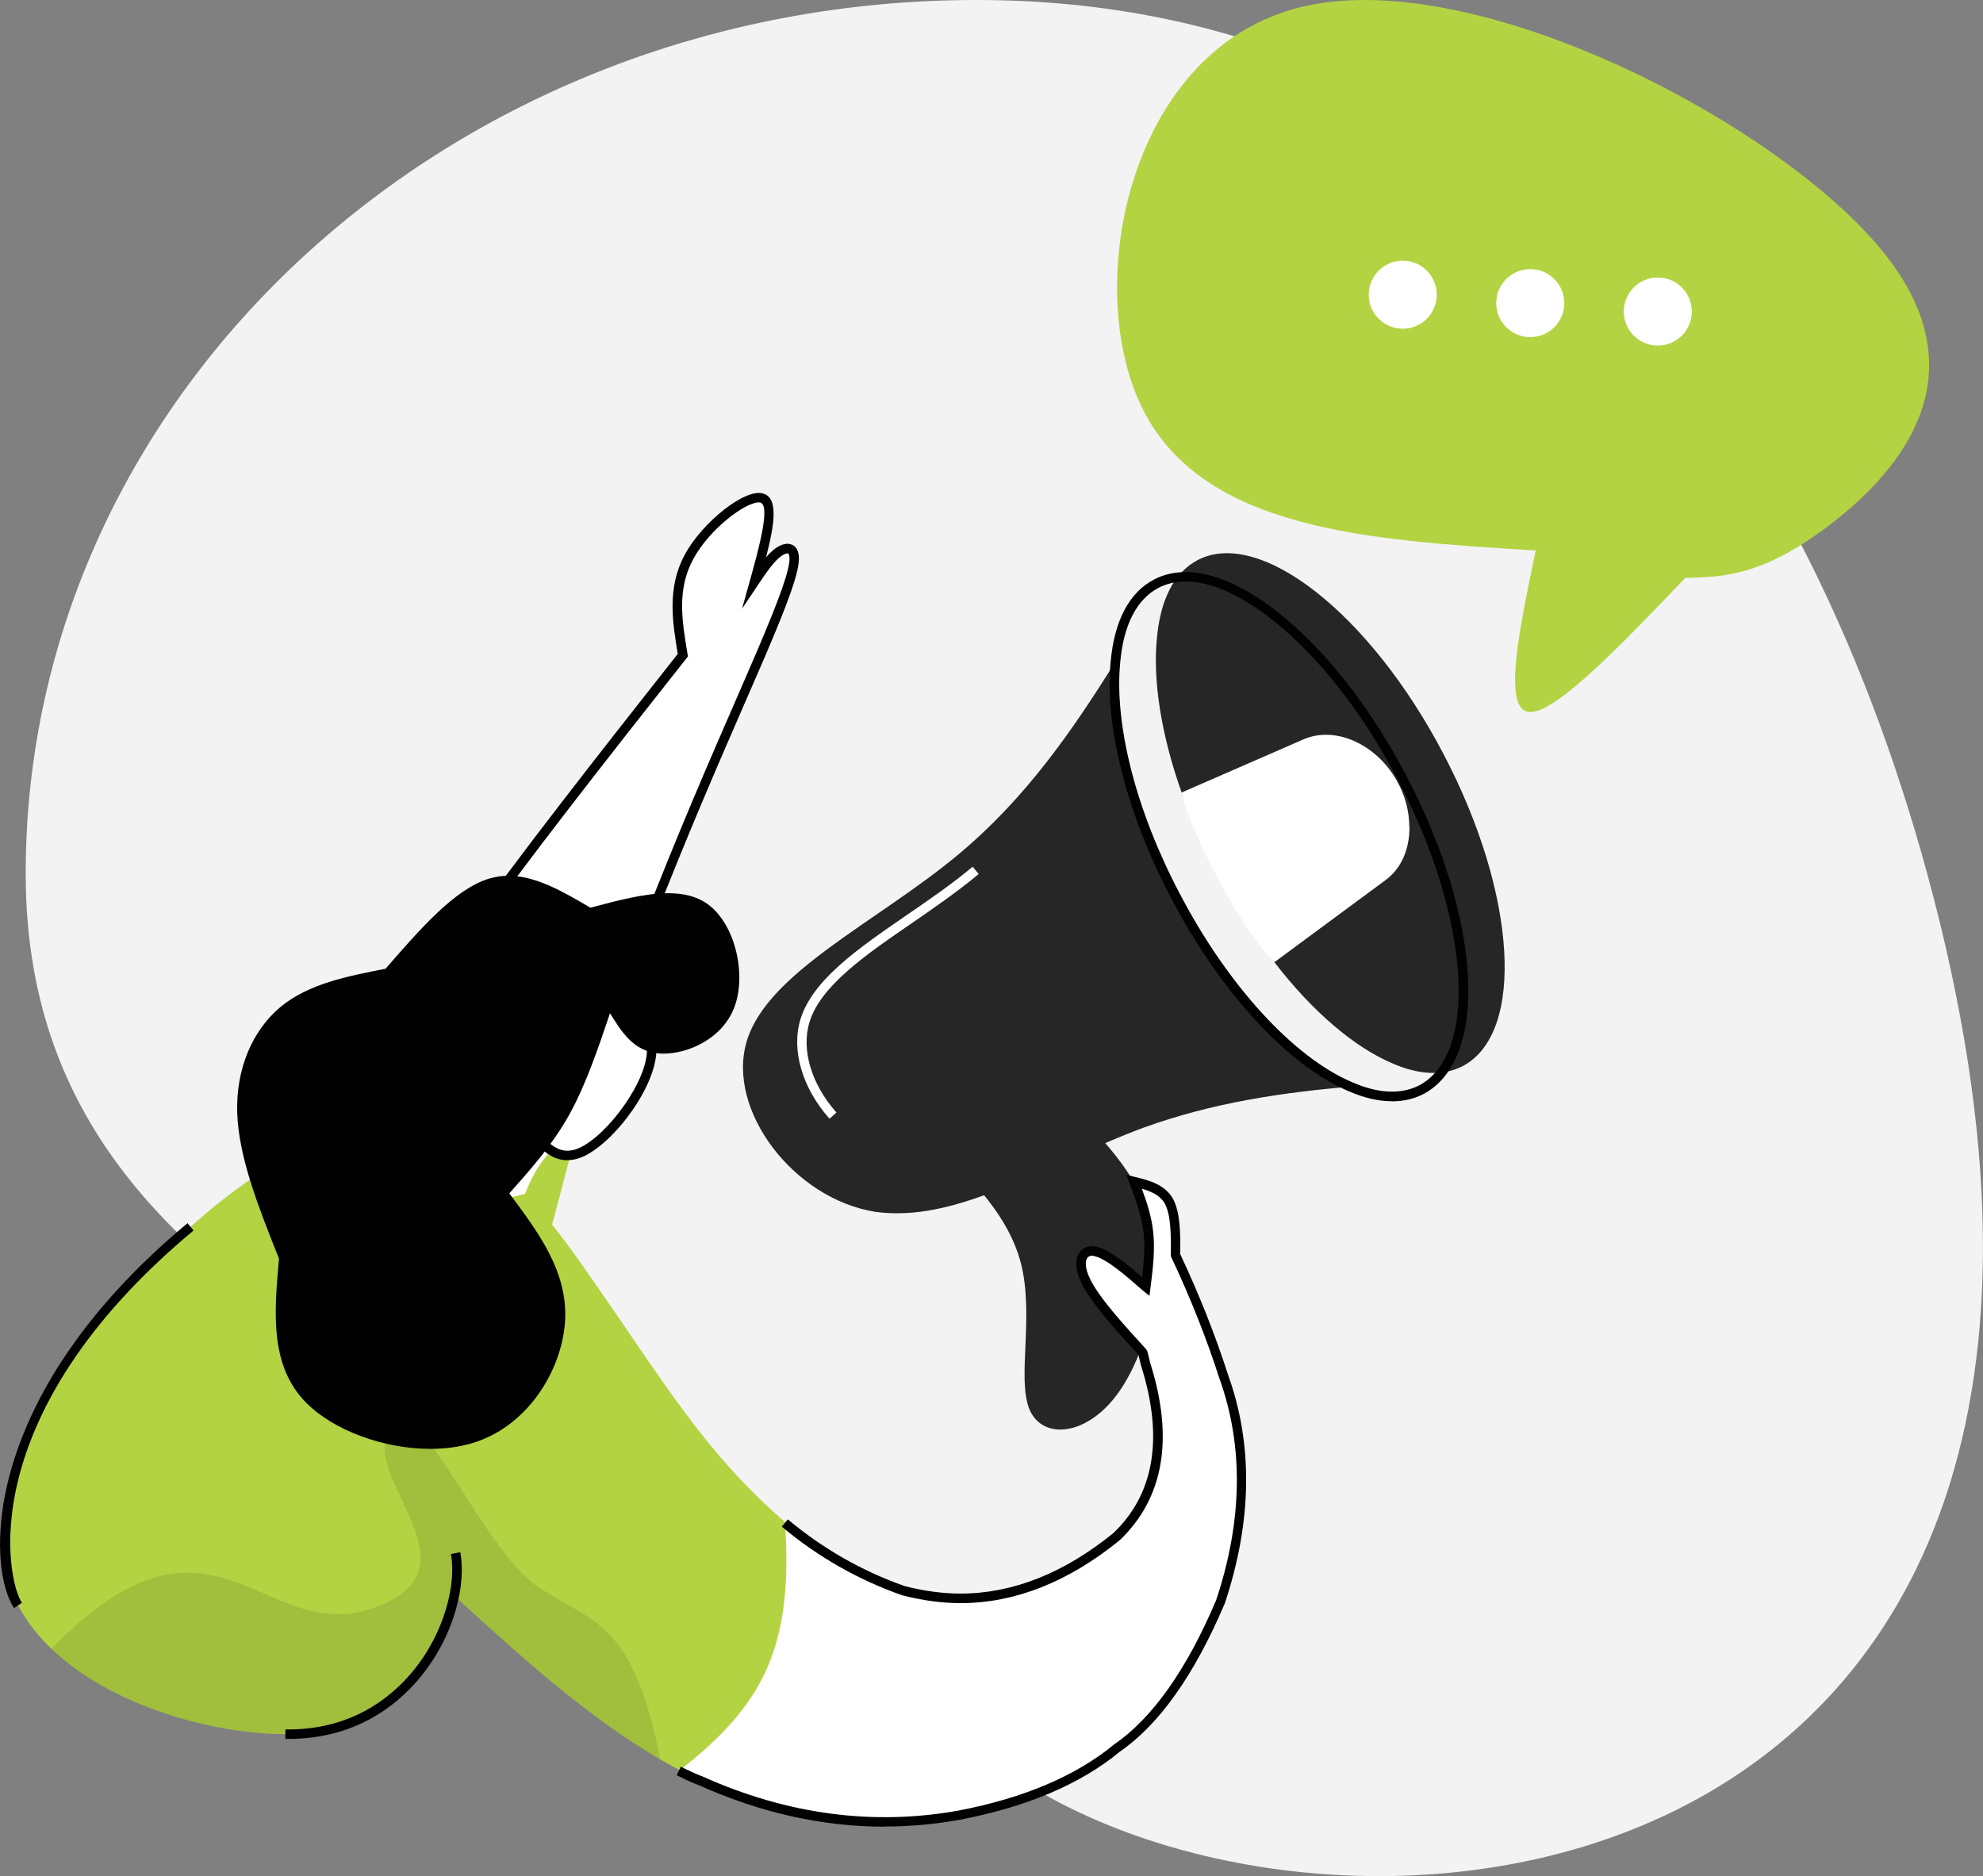 <?xml version="1.0" encoding="UTF-8"?>
<svg id="Layer_2" xmlns="http://www.w3.org/2000/svg" viewBox="0 0 226.1 213.91">
  <rect x="0" y="0" width="226.1" height="213.91" fill="#808080" stroke="none"/>
  <defs>
    <style>
      .cls-1 {
        fill: #262626;
      }

      .cls-2, .cls-3 {
        fill: #010101;
      }

      .cls-4 {
        fill: #fff;
      }

      .cls-3 {
        opacity: .1;
      }

      .cls-5 {
        fill: #f3f3f3;
      }

      .cls-6 {
        fill: #b3d342;
      }
    </style>
  </defs>
  <g id="Layer_1-2" data-name="Layer_1">
    <g id="Follow_Us">
      <path class="cls-5" d="M219.74,99.61c33.34,122.28-73.7,129.28-108.41,99.61C67.5,161.75,2.93,154.63,2.93,99.61S51.46,0,111.33,0s93.86,46.25,108.41,99.61Z"/>
      <g>
        <g>
          <path class="cls-1" d="M166.78,121.55c-2.26,1.17-5.07,1-8.11-.35-4.25-1.82-9.02-5.85-13.36-11.49-2.34-2.99-4.6-6.46-6.55-10.24-1.6-3.08-2.95-6.12-4.03-9.11-2.34-6.59-3.3-12.79-2.82-17.61.39-4.29,1.91-7.46,4.64-8.89,7.11-3.73,19.69,6.16,28.02,22.08,8.37,15.92,9.37,31.83,2.21,35.61Z"/>
          <path class="cls-1" d="M153.94,123.89c-7.81.69-15.66,1.82-23.55,4.68-9.67,3.56-19.39,9.76-28.02,9.76-.87,0-1.73-.04-2.6-.17-9.24-1.47-17-11.58-14.62-19.47,2.39-7.89,14.92-13.58,24.16-21.3,7.59-6.33,12.92-14.01,17.87-21.95-.69,6.98,1.65,16.87,6.85,26.72,5.68,10.89,13.36,18.95,19.91,21.73Z"/>
          <path class="cls-4" d="M94.58,127.55c-3.1-3.48-4.38-7.81-3.32-11.31,1.37-4.51,6.58-8.1,12.1-11.89,2.55-1.75,5.19-3.56,7.54-5.53l.69.83c-2.4,2-5.05,3.83-7.62,5.6-5.36,3.68-10.42,7.16-11.68,11.31-.95,3.14.23,7.08,3.08,10.28l-.8.72Z"/>
          <path class="cls-2" d="M158.71,125.56c-1.55,0-3.22-.39-4.99-1.17-6.89-2.92-14.62-11.34-20.17-21.97-5.06-9.57-7.64-19.67-6.91-27.02.42-4.63,2.12-7.85,4.93-9.32,3.63-1.91,8.66-.59,14.14,3.73,5.36,4.22,10.55,10.82,14.61,18.58,8.63,16.41,9.5,32.37,1.99,36.34h0c-1.08.56-2.29.84-3.59.84ZM135.2,66.3c-1.14,0-2.19.24-3.12.73-2.46,1.29-3.97,4.21-4.35,8.46-.71,7.15,1.83,17.02,6.79,26.41,5.44,10.42,12.96,18.65,19.64,21.48,2.96,1.31,5.59,1.43,7.65.37,6.86-3.62,5.76-19.27-2.44-34.87-3.99-7.63-9.08-14.1-14.32-18.23-3.64-2.87-7.03-4.35-9.84-4.35Z"/>
          <path class="cls-1" d="M120.44,124.68c4.85,4.62,9.7,9.23,10.99,15.7,1.3,6.47-.95,14.81-4.45,19.11-1.91,2.35-4.18,3.5-6.09,3.5-1.58,0-2.91-.8-3.54-2.37-1.39-3.46.57-10.65-.94-16.56-1.51-5.91-6.49-10.55-11.47-15.18l15.49-4.21Z"/>
          <path class="cls-4" d="M160.71,94.31c0,2.47-.91,4.73-2.78,6.07l-12.62,9.32c-2.27-2.18-4.91-6.54-6.86-10.31-1.6-3.08-3.19-6.69-3.73-9.03l13.92-6.07c3.64-1.56,8.24.56,10.58,4.64,1,1.73,1.47,3.6,1.47,5.38Z"/>
        </g>
        <g>
          <path class="cls-4" d="M58.76,147.67c5.12-14.92,10.24-29.85,15.22-42.67,4.98-12.82,9.83-23.53,12.73-30.31,2.9-6.78,3.85-9.62,3.85-11.02,0-.81-.32-1.13-.76-1.13-.32,0-.72.17-1.1.46-.91.68-1.78,1.98-2.65,3.28,1.25-4.5,2.5-9,.82-9.49-.11-.03-.22-.05-.35-.05-1.9,0-6.07,3.31-7.93,6.73-1.99,3.65-1.35,7.44-.71,11.22-18.34,23.25-36.68,46.51-39.86,58.67-3.18,12.16,8.79,13.23,20.76,14.3Z"/>
          <path class="cls-2" d="M58.71,148.21c-8.35-.75-16.99-1.52-20.33-6.26-1.57-2.23-1.86-5.08-.91-8.72,3.21-12.24,21.8-35.83,39.81-58.68-.63-3.73-1.22-7.59.81-11.33,2-3.69,6.88-7.58,8.92-6.95,1.77.51,1.31,3.48.33,7.28.33-.39.68-.73,1.03-.99.5-.37.99-.56,1.42-.56.3,0,1.3.12,1.3,1.68s-1.05,4.6-3.89,11.23c-.66,1.54-1.42,3.28-2.26,5.2-2.79,6.41-6.62,15.19-10.47,25.1-4.97,12.79-10.17,27.94-15.19,42.59l-.14.4-.44.02ZM58.25,147.49l.51.18-.51-.18ZM86.51,57.28c-1.52,0-5.55,2.95-7.46,6.45-1.9,3.5-1.29,7.08-.65,10.87l.04.24-.15.19c-18.01,22.83-36.61,46.42-39.77,58.47-.87,3.31-.62,5.87.75,7.82,2.99,4.26,11.14,5.06,19.11,5.77,4.99-14.55,10.15-29.57,15.1-42.28,3.85-9.92,7.68-18.71,10.48-25.13.83-1.92,1.59-3.66,2.25-5.2,2.71-6.32,3.81-9.45,3.81-10.8,0-.27-.04-.59-.22-.59s-.48.13-.78.35c-.83.62-1.69,1.91-2.53,3.15l-1.88,2.81.91-3.26c.94-3.38,2.36-8.49,1.19-8.83-.06-.02-.12-.03-.2-.03Z"/>
          <path class="cls-6" d="M55,104.37c-8.65,11.85-15.21,22.17-17,28.99-3.18,12.16,10.24,14.28,22.21,15.35,3.43-10.01,5.42-21.06,8.81-30.44-3.19-4.48-6.56-8.26-9.6-10.84-1.55-1.32-3.02-2.32-4.41-3.07h-.01Z"/>
          <g>
            <path class="cls-6" d="M141.5,171.91c-.73,10.5-6.24,22.41-16.66,29.22-6.65,4.34-15.28,6.56-24.03,6.56-4.94,0-9.93-.73-14.59-2.19-3.81-1.18-7.46-2.88-10.94-4.9-8.35-4.86-15.93-11.75-23.46-18.64-3.16,7.7-6.32,15.4-18.44,15.72-.28.04-.57.04-.85.04-8.15,0-19.82-3.16-26.66-9.73-3.44-3.28-5.67-7.46-5.67-12.52.08-15.48,21.32-39.51,36.43-45.47,2.8-1.09,5.39-1.62,7.78-1.62,10.58,0,17.51,9.44,22.9,17.18,6.65,9.52,10.9,16.49,17.06,23.06,6.2,6.56,14.26,12.77,23.02,13.54.65.04,1.3.08,1.95.08,8.15,0,16.53-4.38,20.18-9.56,3.93-5.59,2.35-12.16.73-18.72l3.77-10.86c4.09,9.12,8.23,18.28,7.5,28.81Z"/>
            <path class="cls-3" d="M75.28,200.61c-8.35-4.86-15.93-11.75-23.46-18.64-3.16,7.7-6.32,15.4-18.44,15.72-.28.04-.57.04-.85.04-8.15,0-19.82-3.16-26.66-9.73,18.36-19.01,24.11-.2,36.71-4.66,12.6-4.42-1.38-14.59,1.74-20.34,3.08-5.75,10.41,13.54,17.06,17.95,6.36,4.17,10.82,3.93,13.9,19.65Z"/>
          </g>
          <path class="cls-4" d="M139.15,182.66c-3.43,8.07-7.37,13.62-11.8,16.65-4.47,3.69-10.45,6.2-17.91,7.63-2.86.52-5.73.78-8.59.78-7.03,0-14.01-1.56-20.95-4.68-.82-.3-1.65-.69-2.52-1.13,4.16-3.17,7.59-6.64,9.63-10.76,1.95-3.9,2.65-8.37,2.65-13.18,0-1.43-.04-2.86-.17-4.34,4.03,3.38,8.59,5.99,13.53,7.72,2.21.56,4.38.87,6.51.87,6.07,0,12.01-2.34,17.78-7.03,4.86-4.64,5.99-11.19,3.34-19.6l-.35-1.39c-2.78-3.04-5.46-5.99-6.51-8.2-1-2.04-.48-3.38.74-3.38.09,0,.22,0,.3.04,1.47.26,3.64,2.13,5.81,4.03.26-2.08.52-4.16.3-6.16-.22-2-.91-3.9-1.65-5.81,1.6.39,3.21.82,3.99,2.26.74,1.39.78,3.73.74,6.12,2.13,4.51,3.99,9.15,5.51,13.88,2.82,7.85,2.69,16.44-.39,25.68Z"/>
          <path class="cls-2" d="M100.86,208.27c-7.06,0-14.19-1.59-21.17-4.73-.88-.32-1.77-.76-2.54-1.14l.48-.97c.74.37,1.61.79,2.47,1.11,9.67,4.35,19.52,5.65,29.25,3.88,7.39-1.42,13.34-3.95,17.67-7.52,4.38-3.01,8.28-8.53,11.64-16.45,3.02-9.05,3.15-17.57.38-25.28-1.47-4.56-3.31-9.21-5.49-13.83l-.06-.11v-.13c.04-2.14.03-4.54-.67-5.85-.51-.93-1.44-1.37-2.63-1.72.61,1.63,1.12,3.25,1.3,4.96.22,2.04-.04,4.17-.3,6.23l-.13,1.02-.78-.62c-1.75-1.54-4.16-3.66-5.54-3.91l-.15-.05c-.33.01-.52.1-.64.29-.22.35-.25,1.15.32,2.32,1.02,2.16,3.77,5.16,6.42,8.07l.13.24.35,1.39c2.69,8.55,1.52,15.33-3.49,20.13-5.87,4.77-11.97,7.18-18.16,7.18-2.1,0-4.33-.3-6.64-.89-5.04-1.77-9.65-4.4-13.74-7.83l.69-.83c4,3.35,8.49,5.91,13.36,7.62,2.17.55,4.32.84,6.33.84,5.93,0,11.8-2.32,17.44-6.91,4.65-4.45,5.73-10.86,3.16-19.02l-.32-1.29c-2.68-2.93-5.43-5.95-6.51-8.23-.67-1.37-.76-2.57-.26-3.37.32-.51.85-.79,1.49-.79.11,0,.28,0,.46.06,1.38.28,3.13,1.65,5.24,3.47.2-1.72.36-3.42.18-5.02-.21-1.92-.89-3.78-1.61-5.68l-.38-.97,1.01.25c1.52.37,3.41.83,4.34,2.52.8,1.51.85,3.91.8,6.26,2.18,4.63,4.02,9.28,5.48,13.83,2.85,7.92,2.72,16.68-.39,26.01-3.46,8.15-7.49,13.83-12,16.93-4.43,3.66-10.54,6.26-18.12,7.72-2.88.53-5.81.79-8.69.79Z"/>
          <path class="cls-4" d="M51.31,129.92c1.77-.56,3.55-1.11,5.28-2.68,1.73-1.57,3.42-4.14,5.11-6.72l6.28,5.99c-2.1,1.77-4.2,3.54-5.55,5.14-1.36,1.6-1.97,3.03-2.58,4.46-1.25.34-2.5.68-3.7.68-.42,0-.84-.04-1.25-.14-1.58-.38-3.06-1.59-3.64-2.85-.58-1.26-.26-2.57.05-3.88Z"/>
          <path class="cls-4" d="M63.36,113.21l-4.52,12.58c1.67,2.98,3.33,5.96,5.84,5.96.49,0,1.01-.11,1.56-.36,3.43-1.51,8.29-8.1,8.05-11.97-.24-3.87-5.59-5.04-10.93-6.2Z"/>
          <path class="cls-2" d="M64.68,132.28c-2.83,0-4.6-3.17-6.32-6.23l-.12-.22,4.76-13.25.46.1-.11.53.12-.53c5.46,1.19,11.09,2.42,11.36,6.7.26,4.14-4.7,10.87-8.37,12.5-.61.27-1.21.4-1.78.4ZM59.44,125.74c1.52,2.72,3.11,5.46,5.25,5.46.42,0,.88-.1,1.34-.31,3.24-1.43,7.96-7.82,7.73-11.44-.21-3.36-5.13-4.53-10.05-5.61l-4.27,11.9Z"/>
          <path class="cls-2" d="M69.55,115.52c1.34,2.16,2.69,4.32,5.51,4.58.19.02.38.03.58.03,2.81,0,6.66-1.67,8.05-5.19,1.49-3.76.15-9.63-3.05-11.89-1.24-.88-2.77-1.21-4.46-1.21-2.67,0-5.77.83-8.86,1.65-3.1-1.82-6.21-3.64-9.35-3.64-.73,0-1.46.1-2.19.32-3.89,1.16-7.85,5.72-11.82,10.28-4.41.86-8.82,1.73-11.99,4.37-3.17,2.64-5.1,7.05-4.92,12.12.18,5.08,2.47,10.82,4.76,16.56-.54,6.08-1.09,12.17,3.07,16.4,3.11,3.17,8.85,5.29,14.19,5.29,1.79,0,3.54-.24,5.12-.76,6.3-2.08,10.03-8.61,10.25-14.08.22-5.47-3.08-9.88-6.37-14.29,2.44-2.74,4.87-5.47,6.79-8.89,1.91-3.42,3.3-7.53,4.69-11.64Z"/>
          <path class="cls-2" d="M32.89,198.26c-.12,0-.24,0-.36,0l.02-1.08c.11,0,.23,0,.34,0,7.12,0,11.58-3.53,14.08-6.51,3.77-4.49,5.08-10.19,4.44-13.49l1.07-.21c.67,3.44-.51,9.41-4.67,14.39-2.65,3.16-7.37,6.9-14.91,6.9Z"/>
          <path class="cls-2" d="M1.61,183.35c-3.07-4.48-4.15-23.97,19.77-43.89l.69.83C-3.19,161.33.73,180.15,2.5,182.74l-.9.61Z"/>
        </g>
        <path class="cls-6" d="M175.1,62.77c-1.87,8.93-3.73,17.87-.89,18.39.09.02.18.02.28.02,3.04,0,10.35-7.65,17.67-15.29,4.38-.11,8.76-.23,16.25-5.88,7.48-5.65,18.07-16.84,6.23-31.38C204.09,15.65,175.69,0,155.58,0c-2.43,0-4.75.23-6.89.72-19.87,4.55-25.34,31.55-18.54,45.63,6.8,14.08,25.88,15.25,44.96,16.41Z"/>
        <circle class="cls-4" cx="159.94" cy="33.6" r="3.88"/>
        <circle class="cls-4" cx="174.48" cy="34.56" r="3.88"/>
        <circle class="cls-4" cx="189.02" cy="35.52" r="3.88"/>
      </g>
    </g>
  </g>
</svg>